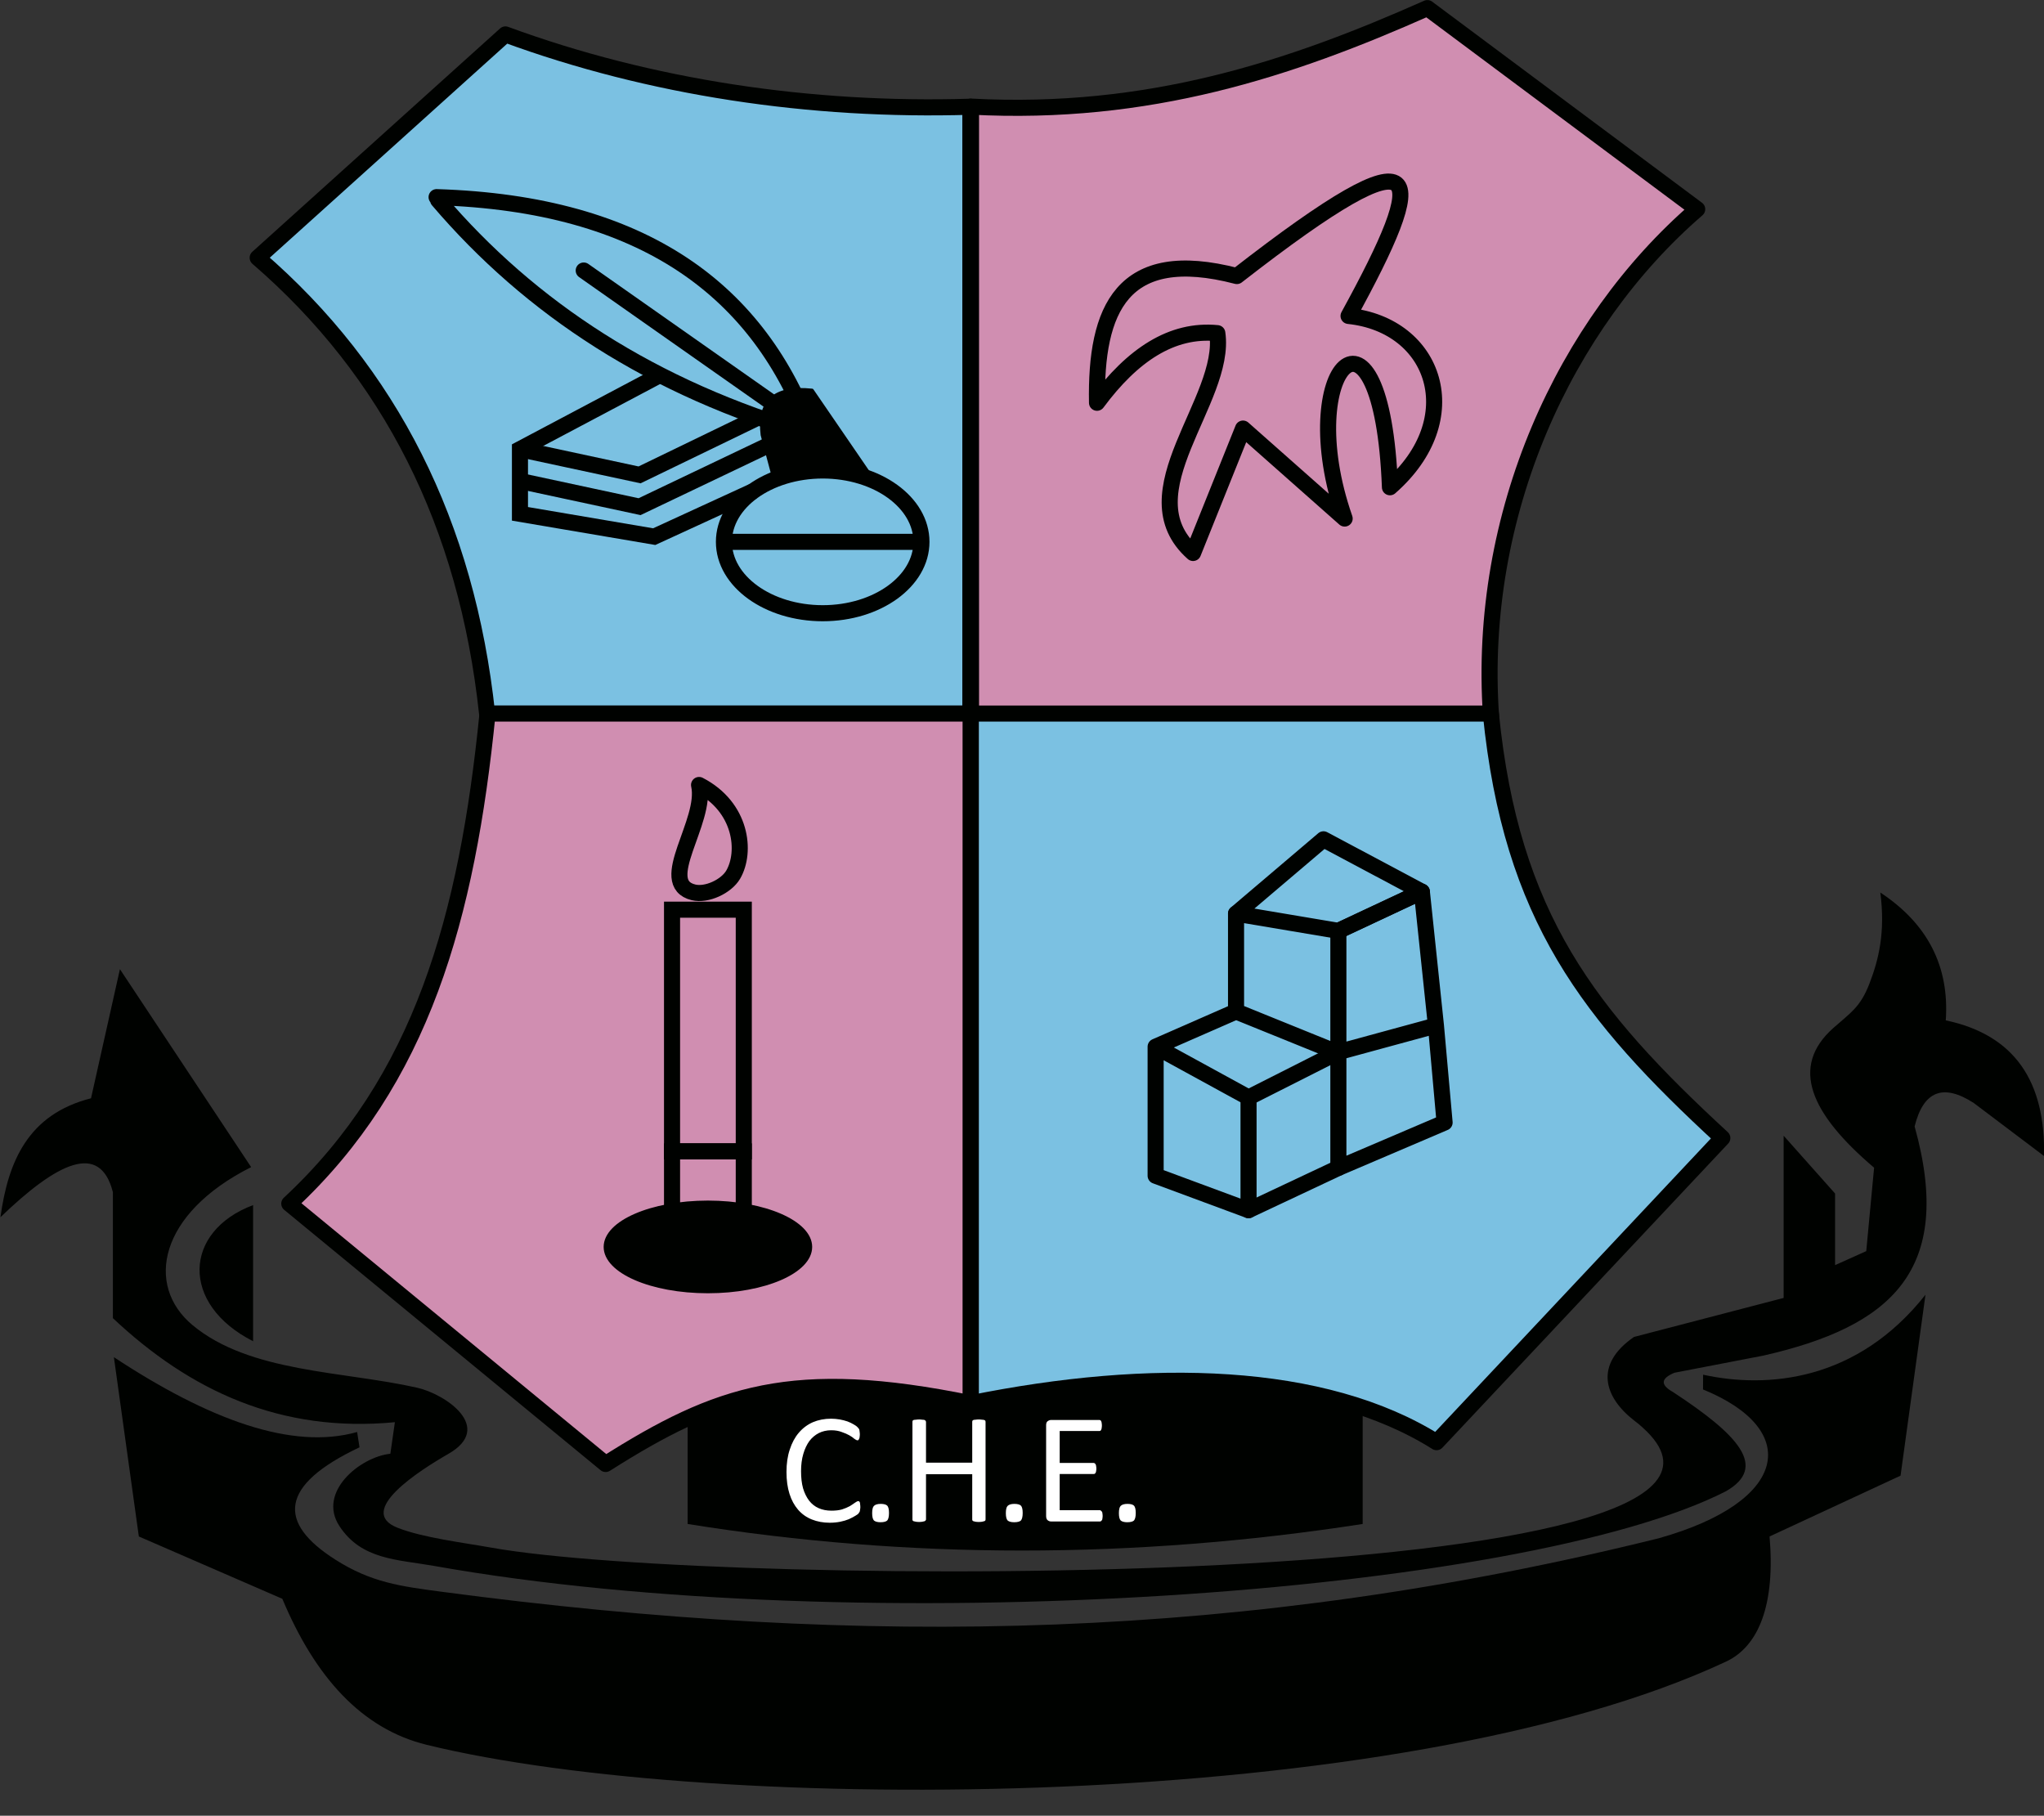 <?xml version="1.0" encoding="UTF-8"?>
<svg xmlns="http://www.w3.org/2000/svg" xmlns:xlink="http://www.w3.org/1999/xlink" width="127.1pt" height="112.9pt" viewBox="0 0 127.1 112.9" version="1.1">
<rect x="0" y="0" width="127.1" height="112.9" fill="#333333" stroke="none"/>
<defs>
<g>
<symbol overflow="visible" id="glyph0-0">
<path style="stroke:none;" d="M 4.781 -6.312 L 4.781 0 L 0.219 0 L 0.219 -6.312 Z M 4.344 -0.391 L 4.344 -5.922 L 0.625 -5.922 L 0.625 -0.391 Z M 3.75 -4.172 C 3.75 -3.984 3.715 -3.809 3.656 -3.656 C 3.602 -3.508 3.523 -3.383 3.422 -3.281 C 3.316 -3.176 3.191 -3.09 3.047 -3.031 C 2.91 -2.977 2.758 -2.945 2.594 -2.938 L 2.578 -2.203 C 2.578 -2.172 2.551 -2.145 2.5 -2.125 C 2.445 -2.113 2.379 -2.109 2.297 -2.109 C 2.254 -2.109 2.211 -2.109 2.172 -2.109 C 2.141 -2.117 2.113 -2.125 2.094 -2.125 C 2.07 -2.133 2.055 -2.145 2.047 -2.156 C 2.035 -2.164 2.031 -2.18 2.031 -2.203 L 2.016 -3.094 C 2.004 -3.195 2.02 -3.266 2.062 -3.297 C 2.113 -3.336 2.176 -3.359 2.25 -3.359 L 2.344 -3.359 C 2.488 -3.359 2.609 -3.379 2.703 -3.422 C 2.805 -3.461 2.883 -3.516 2.938 -3.578 C 2.996 -3.648 3.039 -3.734 3.062 -3.828 C 3.09 -3.918 3.109 -4.023 3.109 -4.141 C 3.109 -4.379 3.039 -4.566 2.906 -4.703 C 2.77 -4.836 2.555 -4.906 2.266 -4.906 C 2.141 -4.906 2.027 -4.895 1.938 -4.875 C 1.844 -4.852 1.754 -4.824 1.672 -4.797 C 1.598 -4.766 1.535 -4.73 1.484 -4.703 C 1.441 -4.68 1.41 -4.672 1.391 -4.672 C 1.379 -4.672 1.367 -4.672 1.359 -4.672 C 1.348 -4.68 1.336 -4.691 1.328 -4.703 C 1.316 -4.723 1.305 -4.75 1.297 -4.781 C 1.297 -4.809 1.297 -4.852 1.297 -4.906 C 1.297 -4.965 1.301 -5.016 1.312 -5.047 C 1.32 -5.086 1.336 -5.117 1.359 -5.141 C 1.379 -5.16 1.422 -5.188 1.484 -5.219 C 1.555 -5.246 1.633 -5.273 1.719 -5.297 C 1.809 -5.324 1.91 -5.352 2.016 -5.375 C 2.129 -5.395 2.238 -5.406 2.344 -5.406 C 2.59 -5.406 2.805 -5.367 2.984 -5.297 C 3.16 -5.234 3.301 -5.145 3.406 -5.031 C 3.52 -4.926 3.602 -4.793 3.656 -4.641 C 3.715 -4.492 3.75 -4.336 3.75 -4.172 Z M 2.688 -1.328 C 2.688 -1.266 2.676 -1.207 2.656 -1.156 C 2.645 -1.113 2.621 -1.074 2.594 -1.047 C 2.57 -1.016 2.535 -0.992 2.484 -0.984 C 2.441 -0.973 2.383 -0.969 2.312 -0.969 C 2.25 -0.969 2.191 -0.973 2.141 -0.984 C 2.098 -0.992 2.059 -1.016 2.031 -1.047 C 2 -1.074 1.973 -1.113 1.953 -1.156 C 1.941 -1.207 1.938 -1.266 1.938 -1.328 C 1.938 -1.398 1.941 -1.457 1.953 -1.5 C 1.973 -1.551 2 -1.594 2.031 -1.625 C 2.059 -1.652 2.098 -1.676 2.141 -1.688 C 2.191 -1.695 2.25 -1.703 2.312 -1.703 C 2.383 -1.703 2.441 -1.695 2.484 -1.688 C 2.535 -1.676 2.57 -1.652 2.594 -1.625 C 2.621 -1.594 2.645 -1.551 2.656 -1.5 C 2.676 -1.457 2.688 -1.398 2.688 -1.328 Z M 0 1.938 Z M 0 1.938 "/>
</symbol>
<symbol overflow="visible" id="glyph0-1">
<path style="stroke:none;" d="M 5.062 -0.891 C 5.062 -0.836 5.055 -0.789 5.047 -0.75 C 5.047 -0.719 5.039 -0.684 5.031 -0.656 C 5.031 -0.625 5.02 -0.598 5 -0.578 C 4.988 -0.555 4.965 -0.523 4.938 -0.484 C 4.906 -0.453 4.836 -0.402 4.734 -0.344 C 4.629 -0.281 4.496 -0.211 4.344 -0.141 C 4.188 -0.078 4.008 -0.023 3.812 0.016 C 3.613 0.055 3.395 0.078 3.156 0.078 C 2.75 0.078 2.379 0.008 2.047 -0.125 C 1.711 -0.258 1.426 -0.461 1.188 -0.734 C 0.957 -1.004 0.777 -1.332 0.656 -1.719 C 0.531 -2.113 0.469 -2.566 0.469 -3.078 C 0.469 -3.598 0.535 -4.062 0.672 -4.469 C 0.805 -4.883 0.992 -5.234 1.234 -5.516 C 1.48 -5.805 1.773 -6.023 2.109 -6.172 C 2.449 -6.316 2.832 -6.391 3.25 -6.391 C 3.434 -6.391 3.613 -6.371 3.781 -6.344 C 3.957 -6.312 4.117 -6.27 4.266 -6.219 C 4.41 -6.164 4.539 -6.102 4.656 -6.031 C 4.77 -5.969 4.848 -5.91 4.891 -5.859 C 4.93 -5.816 4.957 -5.785 4.969 -5.766 C 4.988 -5.742 5 -5.715 5 -5.688 C 5.008 -5.656 5.016 -5.617 5.016 -5.578 C 5.023 -5.535 5.031 -5.48 5.031 -5.422 C 5.031 -5.359 5.023 -5.301 5.016 -5.25 C 5.016 -5.207 5.004 -5.168 4.984 -5.141 C 4.973 -5.109 4.957 -5.082 4.938 -5.062 C 4.926 -5.051 4.91 -5.047 4.891 -5.047 C 4.836 -5.047 4.77 -5.078 4.688 -5.141 C 4.613 -5.211 4.508 -5.285 4.375 -5.359 C 4.25 -5.43 4.09 -5.5 3.906 -5.562 C 3.727 -5.633 3.508 -5.672 3.25 -5.672 C 2.969 -5.672 2.711 -5.613 2.484 -5.5 C 2.254 -5.383 2.055 -5.215 1.891 -5 C 1.734 -4.781 1.605 -4.512 1.516 -4.203 C 1.422 -3.891 1.375 -3.527 1.375 -3.125 C 1.375 -2.727 1.414 -2.371 1.5 -2.062 C 1.59 -1.758 1.719 -1.504 1.875 -1.297 C 2.039 -1.086 2.238 -0.93 2.469 -0.828 C 2.707 -0.723 2.973 -0.672 3.266 -0.672 C 3.512 -0.672 3.734 -0.695 3.922 -0.75 C 4.105 -0.809 4.27 -0.879 4.406 -0.953 C 4.539 -1.035 4.648 -1.109 4.734 -1.172 C 4.816 -1.23 4.883 -1.266 4.938 -1.266 C 4.957 -1.266 4.973 -1.258 4.984 -1.25 C 5.004 -1.238 5.02 -1.215 5.031 -1.188 C 5.039 -1.164 5.047 -1.129 5.047 -1.078 C 5.055 -1.023 5.062 -0.961 5.062 -0.891 Z M 5.062 -0.891 "/>
</symbol>
<symbol overflow="visible" id="glyph0-2">
<path style="stroke:none;" d="M 1.781 -0.531 C 1.781 -0.301 1.742 -0.145 1.672 -0.062 C 1.598 0.008 1.457 0.047 1.25 0.047 C 1.062 0.047 0.926 0.008 0.844 -0.062 C 0.77 -0.145 0.734 -0.297 0.734 -0.516 C 0.734 -0.742 0.77 -0.895 0.844 -0.969 C 0.926 -1.051 1.066 -1.094 1.266 -1.094 C 1.461 -1.094 1.598 -1.055 1.672 -0.984 C 1.742 -0.91 1.781 -0.758 1.781 -0.531 Z M 1.781 -0.531 "/>
</symbol>
<symbol overflow="visible" id="glyph0-3">
<path style="stroke:none;" d="M 5.391 -0.125 C 5.391 -0.102 5.383 -0.082 5.375 -0.062 C 5.363 -0.039 5.336 -0.023 5.297 -0.016 C 5.266 -0.004 5.223 0.004 5.172 0.016 C 5.117 0.023 5.051 0.031 4.969 0.031 C 4.883 0.031 4.816 0.023 4.766 0.016 C 4.711 0.004 4.668 -0.004 4.641 -0.016 C 4.609 -0.023 4.586 -0.039 4.578 -0.062 C 4.566 -0.082 4.562 -0.102 4.562 -0.125 L 4.562 -2.938 L 1.688 -2.938 L 1.688 -0.125 C 1.688 -0.102 1.676 -0.082 1.656 -0.062 C 1.645 -0.039 1.621 -0.023 1.594 -0.016 C 1.562 -0.004 1.512 0.004 1.453 0.016 C 1.398 0.023 1.336 0.031 1.266 0.031 C 1.18 0.031 1.113 0.023 1.062 0.016 C 1.008 0.004 0.961 -0.004 0.922 -0.016 C 0.891 -0.023 0.867 -0.039 0.859 -0.062 C 0.848 -0.082 0.844 -0.102 0.844 -0.125 L 0.844 -6.188 C 0.844 -6.215 0.848 -6.242 0.859 -6.266 C 0.867 -6.285 0.891 -6.301 0.922 -6.312 C 0.961 -6.32 1.008 -6.328 1.062 -6.328 C 1.113 -6.336 1.18 -6.344 1.266 -6.344 C 1.336 -6.344 1.398 -6.336 1.453 -6.328 C 1.512 -6.328 1.562 -6.32 1.594 -6.312 C 1.621 -6.301 1.645 -6.285 1.656 -6.266 C 1.676 -6.242 1.688 -6.215 1.688 -6.188 L 1.688 -3.656 L 4.562 -3.656 L 4.562 -6.188 C 4.562 -6.215 4.566 -6.242 4.578 -6.266 C 4.586 -6.285 4.609 -6.301 4.641 -6.312 C 4.668 -6.32 4.711 -6.328 4.766 -6.328 C 4.816 -6.336 4.883 -6.344 4.969 -6.344 C 5.051 -6.344 5.117 -6.336 5.172 -6.328 C 5.223 -6.328 5.266 -6.32 5.297 -6.312 C 5.336 -6.301 5.363 -6.285 5.375 -6.266 C 5.383 -6.242 5.391 -6.215 5.391 -6.188 Z M 5.391 -0.125 "/>
</symbol>
<symbol overflow="visible" id="glyph0-4">
<path style="stroke:none;" d="M 4.359 -0.344 C 4.359 -0.289 4.352 -0.238 4.344 -0.188 C 4.344 -0.145 4.332 -0.105 4.312 -0.078 C 4.289 -0.055 4.27 -0.035 4.25 -0.016 C 4.227 -0.004 4.207 0 4.188 0 L 1.156 0 C 1.082 0 1.008 -0.023 0.938 -0.078 C 0.875 -0.129 0.844 -0.219 0.844 -0.344 L 0.844 -5.984 C 0.844 -6.105 0.875 -6.191 0.938 -6.234 C 1.008 -6.285 1.082 -6.312 1.156 -6.312 L 4.156 -6.312 C 4.176 -6.312 4.195 -6.305 4.219 -6.297 C 4.238 -6.285 4.254 -6.262 4.266 -6.234 C 4.285 -6.203 4.297 -6.164 4.297 -6.125 C 4.305 -6.082 4.312 -6.027 4.312 -5.969 C 4.312 -5.906 4.305 -5.852 4.297 -5.812 C 4.297 -5.77 4.285 -5.73 4.266 -5.703 C 4.254 -5.672 4.238 -5.648 4.219 -5.641 C 4.195 -5.629 4.176 -5.625 4.156 -5.625 L 1.688 -5.625 L 1.688 -3.641 L 3.797 -3.641 C 3.824 -3.641 3.852 -3.629 3.875 -3.609 C 3.895 -3.598 3.91 -3.574 3.922 -3.547 C 3.941 -3.523 3.953 -3.488 3.953 -3.438 C 3.961 -3.395 3.969 -3.34 3.969 -3.281 C 3.969 -3.227 3.961 -3.18 3.953 -3.141 C 3.953 -3.098 3.941 -3.059 3.922 -3.031 C 3.91 -3.008 3.895 -2.988 3.875 -2.969 C 3.852 -2.957 3.824 -2.953 3.797 -2.953 L 1.688 -2.953 L 1.688 -0.703 L 4.188 -0.703 C 4.207 -0.703 4.227 -0.691 4.25 -0.672 C 4.27 -0.66 4.289 -0.637 4.312 -0.609 C 4.332 -0.586 4.344 -0.551 4.344 -0.5 C 4.352 -0.457 4.359 -0.402 4.359 -0.344 Z M 4.359 -0.344 "/>
</symbol>
<symbol overflow="visible" id="glyph1-0">
<path style="stroke:none;" d="M 1.672 0 L 1.672 -7.5 L 7.672 -7.5 L 7.672 0 Z M 1.859 -0.188 L 7.484 -0.188 L 7.484 -7.312 L 1.859 -7.312 Z M 1.859 -0.188 "/>
</symbol>
<symbol overflow="visible" id="glyph1-1">
<path style="stroke:none;" d=""/>
</symbol>
</g>
<clipPath id="clip1">
  <path d="M 0 55 L 127.102 55 L 127.102 100 L 0 100 Z M 0 55 "/>
</clipPath>
</defs>
<g id="surface1">
<path style=" stroke:none;fill-rule:evenodd;fill:rgb(0%,0.784%,0%);fill-opacity:1;" d="M 84.734 87.52 L 84.734 94.758 C 70.484 96.961 56.492 96.961 42.758 94.758 L 42.758 88.18 C 47.477 86.027 52.152 85.578 60.367 87.254 C 69.309 85.438 78.012 85.242 84.734 87.52 Z M 84.734 87.52 "/>
<path style=" stroke:none;fill-rule:evenodd;fill:rgb(0%,0.784%,0%);fill-opacity:1;" d="M 15.738 74.93 L 15.738 83.395 C 11.203 81.094 11.395 76.566 15.738 74.93 Z M 15.738 74.93 "/>
<g clip-path="url(#clip1)" clip-rule="nonzero">
<path style=" stroke:none;fill-rule:evenodd;fill:rgb(0%,0.784%,0%);fill-opacity:1;" d="M 0.027 75.684 C 0.508 72.215 1.742 69.289 5.66 68.289 L 7.457 60.262 L 15.617 72.57 C 9.863 75.461 9.016 79.934 11.973 82.395 C 15.535 85.355 21.316 85.242 25.938 86.285 C 27.715 86.688 30.734 88.754 27.895 90.391 C 26.066 91.441 22.109 93.969 24.719 94.992 C 26.289 95.613 28.809 95.918 30.555 96.23 C 44.645 98.754 113.539 99.055 102.164 88.781 C 102.008 88.633 101.828 88.484 101.629 88.336 C 99.73 86.867 99.117 84.844 101.605 83.129 L 110.91 80.703 L 110.91 70.617 L 114.109 74.211 L 114.109 78.664 L 116.047 77.793 L 116.535 72.605 C 112.559 69.227 111.297 66.328 113.996 63.922 C 115.078 62.961 115.672 62.637 116.242 61.168 C 116.824 59.66 117.242 57.969 116.922 55.496 C 119.863 57.434 121.223 60.086 120.992 63.445 C 125.301 64.352 127.199 67.277 127.102 71.879 L 122.738 68.586 C 120.828 67.348 119.602 67.836 119.055 70.039 C 121.562 79.035 117.539 82.496 109.648 84.289 L 104.121 85.355 C 103.289 85.703 103.211 86.094 104.031 86.555 C 108.09 89.215 109.953 91.215 107.324 92.723 C 94.746 99.148 53.41 102.07 26.973 97.363 C 24.684 96.961 22.473 96.984 21.102 94.883 C 19.727 92.777 22.387 90.59 24.273 90.391 L 24.555 88.43 C 17.434 89.109 11.809 86.465 7.02 81.961 L 7.02 74.129 C 6.219 70.965 3.543 72.297 0.027 75.684 Z M 0.027 75.684 "/>
</g>
<path style=" stroke:none;fill-rule:evenodd;fill:rgb(0%,0.784%,0%);fill-opacity:1;" d="M 7.082 84.387 L 8.633 95.535 L 17.555 99.41 C 19.594 104.27 22.484 107.5 26.539 108.492 C 44.418 112.859 87.121 112.777 107.328 103.316 C 109.383 102.355 110.395 99.738 110.035 95.535 L 118.18 91.754 L 119.73 80.504 C 115.477 85.887 109.91 86.352 105.902 85.477 L 105.898 86.395 C 111.996 88.879 111.289 93.355 103.152 95.645 C 77.562 101.988 53.949 102.492 27.465 98.973 C 24.883 98.629 23.086 98.398 20.848 96.973 C 17.262 94.691 17.332 92.367 22.355 89.992 L 22.207 89.039 C 18.199 90.176 13.035 88.309 7.082 84.387 Z M 7.082 84.387 "/>
<path style="fill-rule:evenodd;fill:rgb(48.242%,75.781%,88.672%);fill-opacity:1;stroke-width:9.998;stroke-linecap:round;stroke-linejoin:round;stroke:rgb(0%,0.784%,0%);stroke-opacity:1;stroke-miterlimit:4;" d="M 603.398 1062.633 C 504.141 1059.586 404.219 1074.508 314.297 1107.594 L 160.234 968.727 C 242.695 897.555 290.234 803.023 302.891 685.328 L 603.398 685.328 Z M 603.398 1062.633 " transform="matrix(0.1,0,0,-0.1,0,112.9)"/>
<path style="fill-rule:evenodd;fill:rgb(81.639%,55.664%,69.334%);fill-opacity:1;stroke-width:9.998;stroke-linecap:round;stroke-linejoin:round;stroke:rgb(0%,0.784%,0%);stroke-opacity:1;stroke-miterlimit:4;" d="M 1055.352 998.922 L 887.578 1123.961 C 802.227 1086.031 714.102 1056.852 603.789 1062.711 L 603.789 684.195 L 927.148 683.961 C 918.477 809.43 972.891 927.711 1055.352 998.922 Z M 1055.352 998.922 " transform="matrix(0.1,0,0,-0.1,0,112.9)"/>
<path style="fill-rule:evenodd;fill:rgb(81.639%,55.664%,69.334%);fill-opacity:1;stroke-width:9.998;stroke-linecap:round;stroke-linejoin:round;stroke:rgb(0%,0.784%,0%);stroke-opacity:1;stroke-miterlimit:4;" d="M 179.883 380.602 L 376.602 218.727 C 446.445 262.984 492.891 279.078 603.672 256.461 L 603.672 685.328 L 303.164 685.328 C 290.469 558.766 262.344 457.164 179.883 380.602 Z M 179.883 380.602 " transform="matrix(0.1,0,0,-0.1,0,112.9)"/>
<path style="fill-rule:evenodd;fill:rgb(48.242%,75.781%,88.672%);fill-opacity:1;stroke-width:9.998;stroke-linecap:round;stroke-linejoin:round;stroke:rgb(0%,0.784%,0%);stroke-opacity:1;stroke-miterlimit:4;" d="M 1070.977 421.383 L 893.281 232.281 C 822.969 276.539 715.156 279.078 603.672 256.461 L 603.672 685.328 L 927.031 685.328 C 939.727 558.766 987.93 497.945 1070.977 421.383 Z M 1070.977 421.383 " transform="matrix(0.1,0,0,-0.1,0,112.9)"/>
<path style="fill:none;stroke-width:9.998;stroke-linecap:round;stroke-linejoin:round;stroke:rgb(0%,0.784%,0%);stroke-opacity:1;stroke-miterlimit:4;" d="M 271.484 1006.422 C 400.859 1002.398 472.461 947.906 504.688 858.844 C 405.977 887.398 329.844 937.203 272.422 1004.586 " transform="matrix(0.1,0,0,-0.1,0,112.9)"/>
<path style="fill:none;stroke-width:9.998;stroke-linecap:round;stroke-linejoin:round;stroke:rgb(0%,0.784%,0%);stroke-opacity:1;stroke-miterlimit:4;" d="M 501.133 863.766 L 362.969 960.797 " transform="matrix(0.1,0,0,-0.1,0,112.9)"/>
<path style="fill-rule:evenodd;fill:rgb(0%,0.784%,0%);fill-opacity:1;stroke-width:2.16;stroke-linecap:round;stroke-linejoin:round;stroke:rgb(0%,0.784%,0%);stroke-opacity:1;stroke-miterlimit:4;" d="M 504.922 886.266 L 544.883 827.945 C 522.383 837.984 503.711 836.461 481.211 831.852 L 474.062 858.57 C 471.602 878.531 480.625 888.844 504.922 886.266 Z M 504.922 886.266 " transform="matrix(0.1,0,0,-0.1,0,112.9)"/>
<path style="fill:none;stroke-width:9.998;stroke-linecap:butt;stroke-linejoin:miter;stroke:rgb(0%,0.784%,0%);stroke-opacity:1;stroke-miterlimit:4;" d="M 511.602 836.461 C 545.469 836.461 572.969 816.617 572.969 792.086 C 572.969 767.594 545.469 747.711 511.602 747.711 C 477.656 747.711 450.156 767.594 450.156 792.086 C 450.156 816.617 477.656 836.461 511.602 836.461 Z M 511.602 836.461 " transform="matrix(0.1,0,0,-0.1,0,112.9)"/>
<path style="fill:none;stroke-width:9.998;stroke-linecap:butt;stroke-linejoin:miter;stroke:rgb(0%,0.784%,0%);stroke-opacity:1;stroke-miterlimit:4;" d="M 450.156 792.086 L 572.969 792.086 " transform="matrix(0.1,0,0,-0.1,0,112.9)"/>
<path style="fill:none;stroke-width:9.998;stroke-linecap:butt;stroke-linejoin:miter;stroke:rgb(0%,0.784%,0%);stroke-opacity:1;stroke-miterlimit:4;" d="M 468.438 823.648 L 406.797 795.328 L 323.32 809.508 L 323.32 849.703 L 410.391 895.836 " transform="matrix(0.1,0,0,-0.1,0,112.9)"/>
<path style="fill:none;stroke-width:9.998;stroke-linecap:butt;stroke-linejoin:miter;stroke:rgb(0%,0.784%,0%);stroke-opacity:1;stroke-miterlimit:4;" d="M 323.32 849.703 L 397.695 833.727 L 471.602 869.508 " transform="matrix(0.1,0,0,-0.1,0,112.9)"/>
<path style="fill:none;stroke-width:9.998;stroke-linecap:butt;stroke-linejoin:miter;stroke:rgb(0%,0.784%,0%);stroke-opacity:1;stroke-miterlimit:4;" d="M 323.32 829.938 L 397.695 813.961 L 481.523 853.961 " transform="matrix(0.1,0,0,-0.1,0,112.9)"/>
<path style="fill:none;stroke-width:9.998;stroke-linecap:round;stroke-linejoin:round;stroke:rgb(0%,0.784%,0%);stroke-opacity:1;stroke-miterlimit:4;" d="M 768.594 560.914 L 822.969 607.125 L 884.141 574.547 L 832.227 550.211 Z M 768.594 560.914 " transform="matrix(0.1,0,0,-0.1,0,112.9)"/>
<path style="fill:none;stroke-width:9.998;stroke-linecap:round;stroke-linejoin:round;stroke:rgb(0%,0.784%,0%);stroke-opacity:1;stroke-miterlimit:4;" d="M 768.594 560.914 L 768.594 500.094 L 832.227 474.312 L 832.227 550.211 L 884.141 574.547 L 892.891 491.344 L 832.227 474.82 L 832.227 402.828 L 898.281 431.031 L 892.891 491.344 " transform="matrix(0.1,0,0,-0.1,0,112.9)"/>
<path style="fill:none;stroke-width:9.998;stroke-linecap:round;stroke-linejoin:round;stroke:rgb(0%,0.784%,0%);stroke-opacity:1;stroke-miterlimit:4;" d="M 768.594 500.094 L 718.594 478.18 L 718.594 397.945 L 776.367 376.539 L 776.367 446.578 L 718.594 478.18 " transform="matrix(0.1,0,0,-0.1,0,112.9)"/>
<path style="fill:none;stroke-width:9.998;stroke-linecap:round;stroke-linejoin:round;stroke:rgb(0%,0.784%,0%);stroke-opacity:1;stroke-miterlimit:4;" d="M 776.367 446.578 L 832.227 474.82 " transform="matrix(0.1,0,0,-0.1,0,112.9)"/>
<path style="fill:none;stroke-width:9.998;stroke-linecap:round;stroke-linejoin:round;stroke:rgb(0%,0.784%,0%);stroke-opacity:1;stroke-miterlimit:4;" d="M 776.367 376.539 L 832.227 402.828 " transform="matrix(0.1,0,0,-0.1,0,112.9)"/>
<path style="fill:none;stroke-width:9.998;stroke-linecap:round;stroke-linejoin:round;stroke:rgb(0%,0.784%,0%);stroke-opacity:1;stroke-miterlimit:4;" d="M 756.953 921.852 C 728.594 924.664 704.062 908.141 682.148 878.57 C 681.094 936.539 697.578 975.992 769.102 957.359 C 891.328 1052.477 888.242 1023.258 838.555 932.555 C 892.695 926.891 912.773 868.453 864.297 826.031 C 859.336 956.266 803.203 900.914 836.133 806.578 L 772.93 862.516 C 762.617 836.734 752.266 810.953 741.875 785.172 C 699.805 822.438 763.086 880.172 756.953 921.852 Z M 756.953 921.852 " transform="matrix(0.1,0,0,-0.1,0,112.9)"/>
<path style="fill:none;stroke-width:9.998;stroke-linecap:butt;stroke-linejoin:miter;stroke:rgb(0%,0.784%,0%);stroke-opacity:1;stroke-miterlimit:4;" d="M 417.891 413.102 L 462.5 413.102 L 462.5 563.375 L 417.891 563.375 Z M 417.891 413.102 " transform="matrix(0.1,0,0,-0.1,0,112.9)"/>
<path style="fill:none;stroke-width:9.998;stroke-linecap:butt;stroke-linejoin:miter;stroke:rgb(0%,0.784%,0%);stroke-opacity:1;stroke-miterlimit:4;" d="M 417.891 374.352 L 462.5 374.352 L 462.5 413.102 L 417.891 413.102 Z M 417.891 374.352 " transform="matrix(0.1,0,0,-0.1,0,112.9)"/>
<path style="fill-rule:evenodd;fill:rgb(0%,0.784%,0%);fill-opacity:1;stroke-width:2.16;stroke-linecap:butt;stroke-linejoin:miter;stroke:rgb(0%,0.784%,0%);stroke-opacity:1;stroke-miterlimit:4;" d="M 440.195 381.422 C 475.391 381.422 503.945 368.961 503.945 353.688 C 503.945 338.375 475.391 325.953 440.195 325.953 C 404.961 325.953 376.445 338.375 376.445 353.688 C 376.445 368.961 404.961 381.422 440.195 381.422 Z M 440.195 381.422 " transform="matrix(0.1,0,0,-0.1,0,112.9)"/>
<path style="fill:none;stroke-width:9.998;stroke-linecap:round;stroke-linejoin:round;stroke:rgb(0%,0.784%,0%);stroke-opacity:1;stroke-miterlimit:4;" d="M 434.688 640.914 C 439.805 618.219 407.617 579.938 431.211 574.156 C 439.453 572.125 451.602 577.828 455.898 585.133 C 464.18 599.312 461.211 627.203 434.688 640.914 Z M 434.688 640.914 " transform="matrix(0.1,0,0,-0.1,0,112.9)"/>
<g style="fill:rgb(100%,100%,100%);fill-opacity:1;">
  <use xlink:href="#glyph0-1" x="48.436" y="94.603"/>
  <use xlink:href="#glyph0-2" x="53.499" y="94.603"/>
  <use xlink:href="#glyph0-3" x="55.893" y="94.603"/>
  <use xlink:href="#glyph0-2" x="61.812" y="94.603"/>
  <use xlink:href="#glyph0-4" x="64.206" y="94.603"/>
  <use xlink:href="#glyph0-2" x="68.842" y="94.603"/>
</g>
<g style="fill:rgb(0%,0%,0%);fill-opacity:1;">
  <use xlink:href="#glyph1-1" x="71.252" y="94.603"/>
</g>
</g>
</svg>
